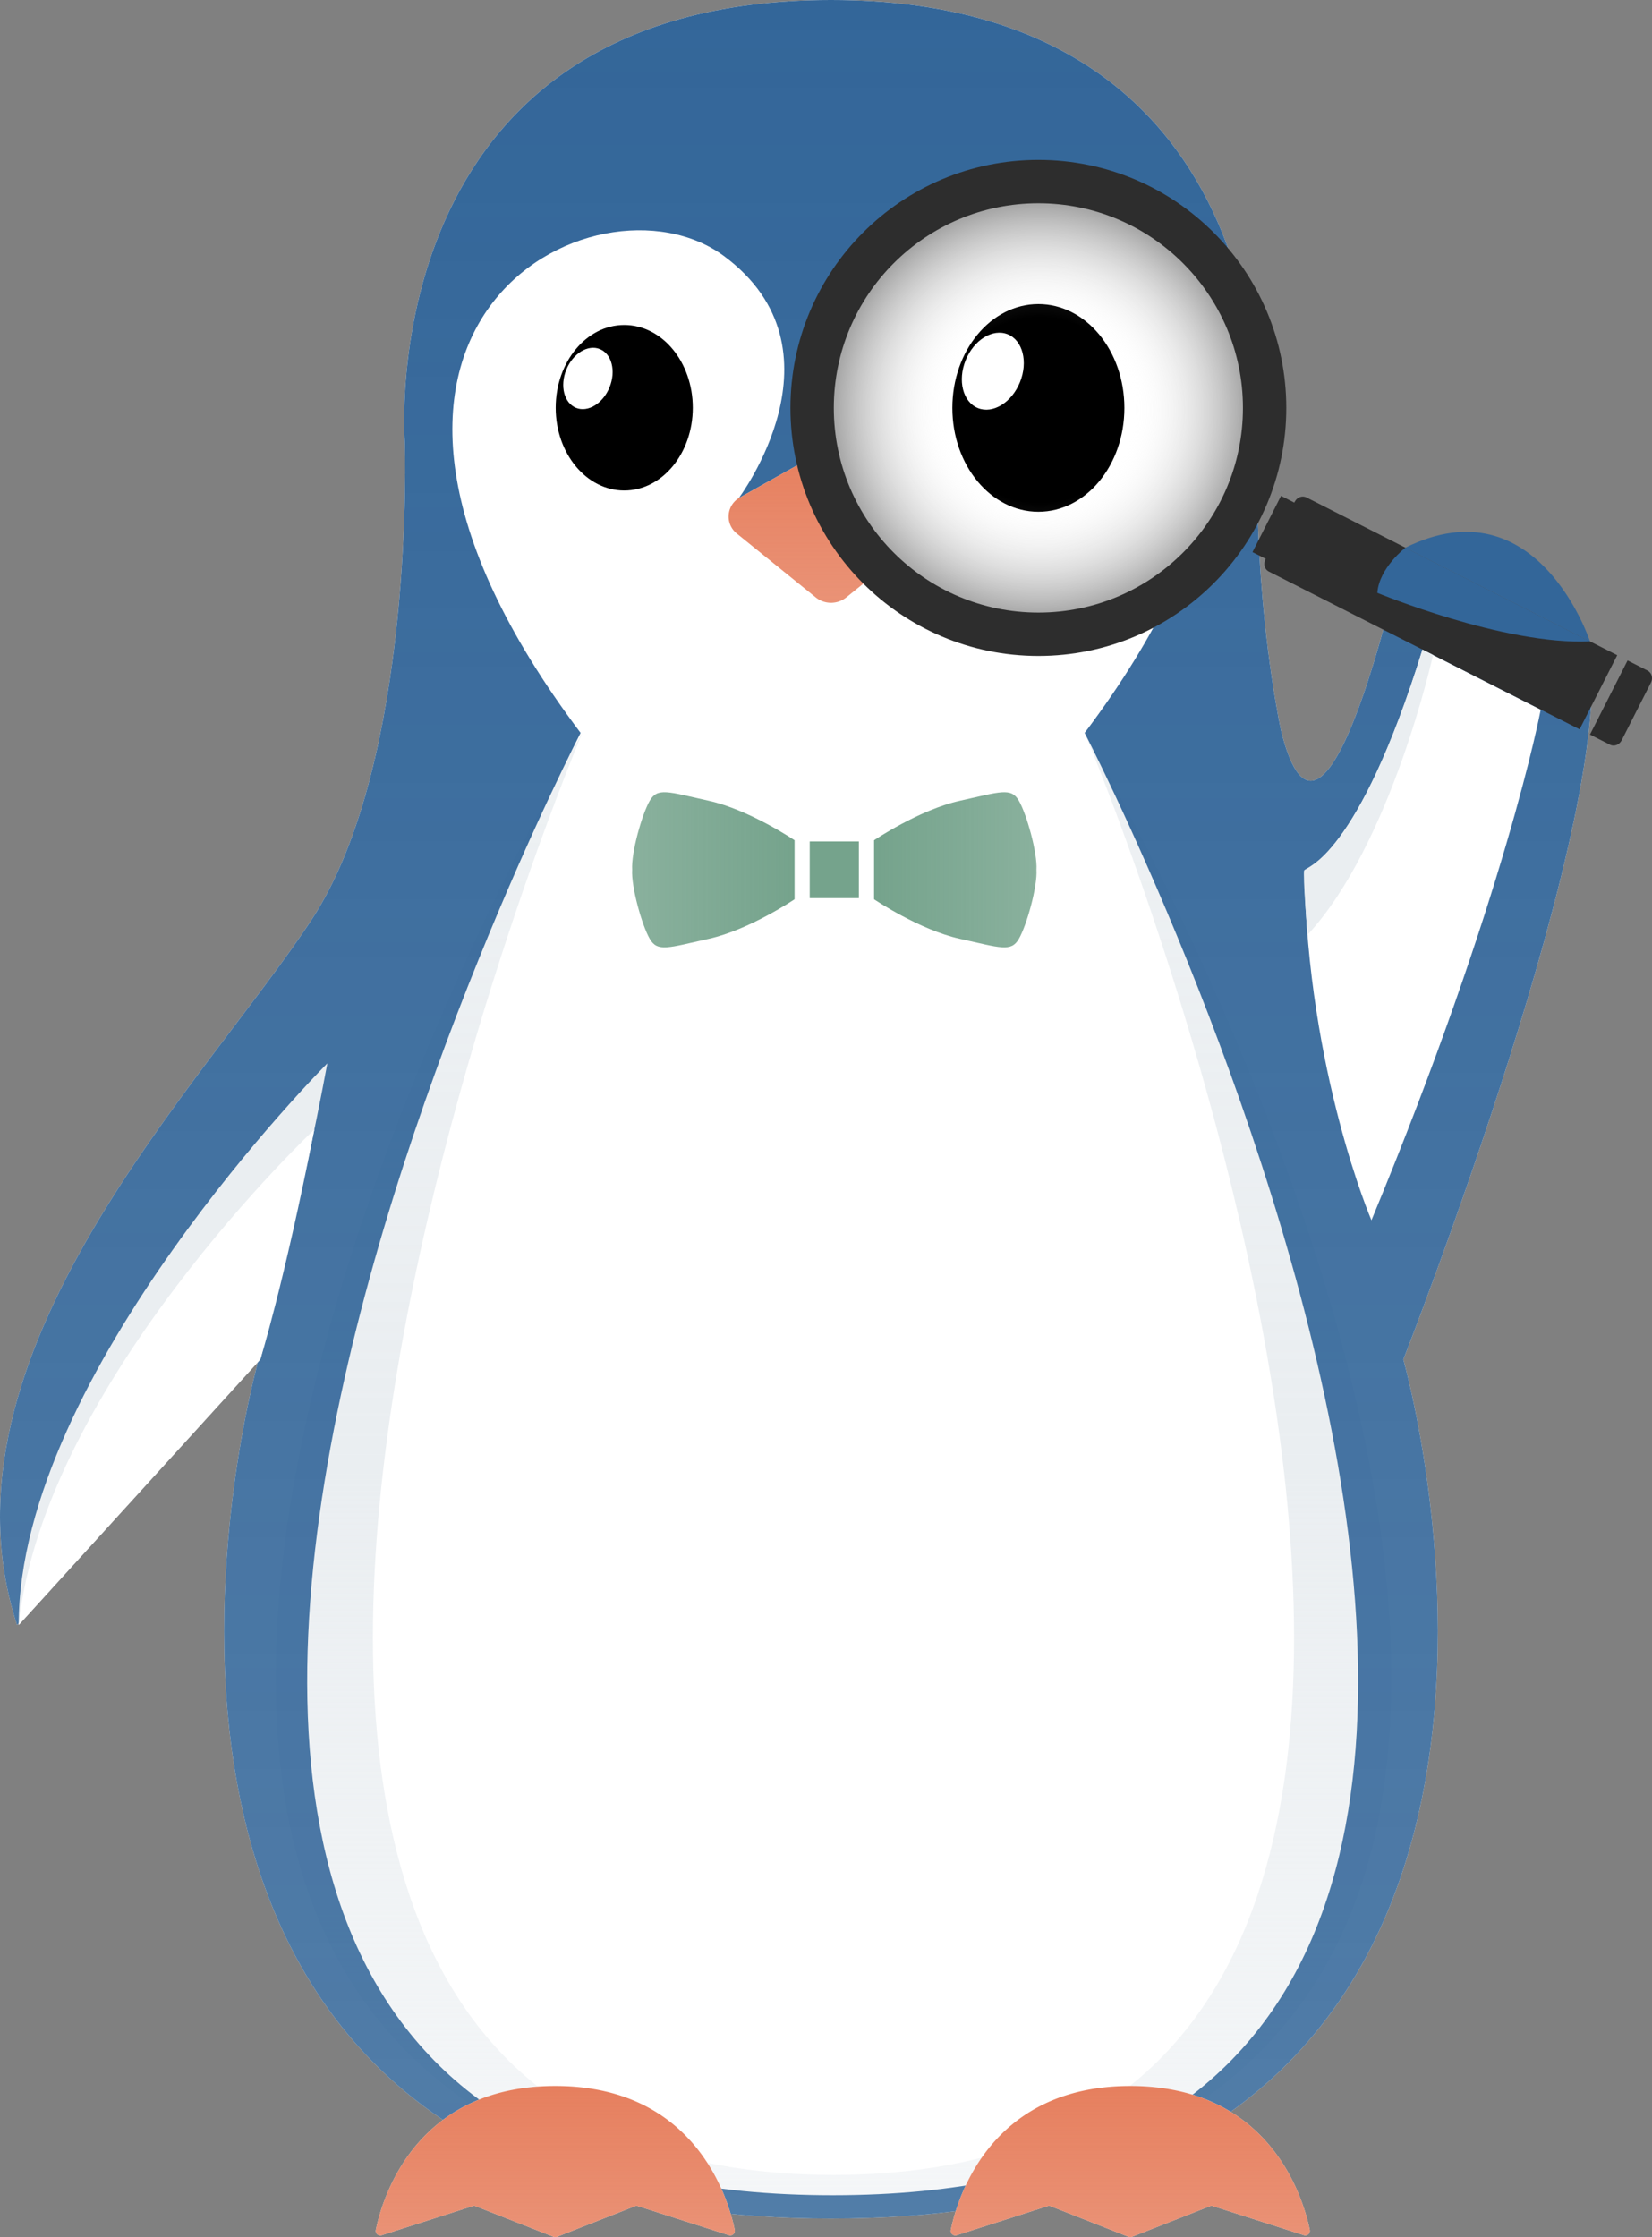 <svg id="Layer_2" data-name="Layer 2" xmlns="http://www.w3.org/2000/svg" xmlns:xlink="http://www.w3.org/1999/xlink" viewBox="0 0 1333.46 1805.1"><rect x="0" y="0" width="1333.46" height="1805.1" fill="#808080" stroke="none"/><defs><style>.cls-1{fill:#fff}.cls-4{fill:#eaeef1}.cls-7{fill:#2d2d2d}.cls-10{fill:#369}</style><linearGradient id="linear-gradient" x1="672.77" y1="591.38" x2="672.77" y2="1772.07" gradientUnits="userSpaceOnUse"><stop offset="0" stop-color="#eaeef1" stop-opacity=".85"/><stop offset=".5" stop-color="#eaeef1"/><stop offset="1" stop-color="#eaeef1" stop-opacity=".5"/></linearGradient><linearGradient id="linear-gradient-2" x1="642.48" x2="642.48" y2="1790.11" gradientUnits="userSpaceOnUse"><stop offset="0" stop-color="#369"/><stop offset="1" stop-color="#369" stop-opacity=".85"/></linearGradient><linearGradient id="linear-gradient-3" x1="670.77" y1="363.03" x2="670.77" y2="486.37" gradientUnits="userSpaceOnUse"><stop offset="0" stop-color="#e67f5e"/><stop offset="1" stop-color="#e67f5e" stop-opacity=".85"/></linearGradient><linearGradient id="linear-gradient-4" x1="448.21" y1="1683.12" x2="448.21" y2="1805.1" xlink:href="#linear-gradient-3"/><radialGradient id="radial-gradient" cx="1281.84" cy="201.72" r="182.53" gradientTransform="rotate(-36.78 1254.558 932.137)" gradientUnits="userSpaceOnUse"><stop offset=".41" stop-color="#fff" stop-opacity="0"/><stop offset=".96" stop-opacity=".5"/></radialGradient><linearGradient id="linear-gradient-5" x1="705.52" y1="701.83" x2="836.66" y2="701.83" gradientUnits="userSpaceOnUse"><stop offset="0" stop-color="#75a38c"/><stop offset="1" stop-color="#75a38c" stop-opacity=".85"/></linearGradient><linearGradient id="linear-gradient-6" x1="641.36" y1="701.83" x2="510.22" y2="701.83" xlink:href="#linear-gradient-5"/><linearGradient id="linear-gradient-7" x1="912.34" y1="1683.12" x2="912.34" y2="1805.1" xlink:href="#linear-gradient-3"/></defs><path class="cls-1" d="M1282 517.5l-25.18 29.37L1133 441.89s-63.29 294.44-99.23 146.59c-22.92-115-19.06-231.41-19.06-231.41S1043.75 0 670.75 0s-344 357.07-344 357.07 8.51 257.09-75 384.68c-86.11 131.56-309 351.36-238 569.41l195-214.24s-198 693.19 462 693.19 462-693.19 462-693.19S1309.65 646.64 1282 517.5z"/><path d="M875.55 591.38s491.9 1162.74-202.78 1163.49C-21.91 1754.12 470 591.38 470 591.38s-294.88 497-240.88 855c52.72 349.54 426 326.24 443.66 324.94 17.66 1.3 391 24.6 443.67-324.94 53.99-358.03-240.9-855-240.9-855z" fill="url(#linear-gradient)"/><path d="M1282 517.5l-25.18 29.37L1133 441.89s-63.29 294.44-99.23 146.59c-22.92-115-19.06-231.41-19.06-231.41S1043.75 0 670.75 0s-344 357.07-344 357.07 8.51 257.09-75 384.68c-86.11 131.56-309 351.36-238 569.41l195-214.24s-198 693.19 462 693.19 462-693.19 462-693.19S1309.65 646.64 1282 517.5zM672.09 1771.26c-816.06 0-203.43-1179.88-203.43-1179.88-247.61-328.84 13.55-460.52 115.72-384.76s11.7 195.64 11.7 195.64l76 2.35 70.67-2.35s-85.15-119.87 17-195.64 363.32 55.92 115.75 384.76c.03 0 612.66 1179.85-203.41 1179.88z" fill="url(#linear-gradient-2)"/><path class="cls-4" d="M210.11 1096.92S241.92 978.53 264.22 858c0 0-249.24 249.32-249.11 453.15z"/><path class="cls-1" d="M15.11 1311.16l195-214.24s18.77-59.46 43.64-185.57c0 0-218.64 205.56-238.64 399.81z"/><ellipse cx="503.88" cy="329" rx="55.33" ry="66.77"/><ellipse class="cls-1" cx="474.54" cy="305.34" rx="25.58" ry="18.84" transform="rotate(-67.93 474.577 305.333)"/><path class="cls-1" d="M661.16 365.52l-63.73 35.74a17.56 17.56 0 0 0-2.64 29.28l63.73 51.54a19.65 19.65 0 0 0 24.51 0l63.73-51.54a17.55 17.55 0 0 0-2.65-29.28l-63.72-35.74a19.76 19.76 0 0 0-19.23 0z"/><path d="M661.16 365.52l-63.73 35.74a17.56 17.56 0 0 0-2.64 29.28l63.73 51.54a19.65 19.65 0 0 0 24.51 0l63.73-51.54a17.55 17.55 0 0 0-2.65-29.28l-63.72-35.74a19.76 19.76 0 0 0-19.23 0z" fill="url(#linear-gradient-3)"/><path class="cls-1" d="M912.34 1683.12c-113.21 0-139.69 91-144.82 116a3.7 3.7 0 0 0 4.55 4.48l73.64-23.6a3.37 3.37 0 0 1 2.28.08l63.1 24.8a3.45 3.45 0 0 0 2.49 0l63.1-24.8a3.37 3.37 0 0 1 2.32-.08l73.64 23.56a3.71 3.71 0 0 0 4.56-4.48c-5.2-25-31.66-115.96-144.86-115.96zm-464.13 0c-113.21 0-139.68 91-144.82 116a3.7 3.7 0 0 0 4.56 4.48l73.64-23.6a3.37 3.37 0 0 1 2.28.08l63.1 24.8a3.45 3.45 0 0 0 2.49 0l63.09-24.8a3.37 3.37 0 0 1 2.28-.08l73.65 23.56a3.7 3.7 0 0 0 4.55-4.48c-5.14-25-31.61-115.96-144.82-115.96z"/><path d="M448.21 1683.12c-113.21 0-139.68 91-144.82 116a3.7 3.7 0 0 0 4.56 4.48l73.64-23.6a3.37 3.37 0 0 1 2.28.08l63.1 24.8a3.45 3.45 0 0 0 2.49 0l63.09-24.8a3.37 3.37 0 0 1 2.28-.08l73.65 23.56a3.7 3.7 0 0 0 4.55-4.48c-5.14-25-31.61-115.96-144.82-115.96z" fill="url(#linear-gradient-4)"/><circle class="cls-1" cx="838.15" cy="329.15" r="176"/><path class="cls-1" d="M1107 984.57s-51.26-119.22-54.26-282.22c0 0 44.83-13 95.45-178.25l95.45 48.44S1215.29 723.57 1107 984.57z"/><path class="cls-7" transform="rotate(26.91 1033.099 428.057)" d="M1021.26 402.72h23.98v50.89h-23.98z"/><path class="cls-7" d="M1305.39 528.66l-250.9-127.32c-3.34-1.69-7.57-.12-9.41 3.5l-23.67 46.64c-1.83 3.62-.61 8 2.73 9.66L1275 588.46zm24.49 12.43l-16.14-8.19-30.35 59.8 16.14 8.19c3.34 1.69 7.57.12 9.41-3.5l23.67-46.64c1.84-3.62.61-7.97-2.73-9.66z"/><ellipse cx="838.15" cy="329.15" rx="69.43" ry="83.79"/><ellipse class="cls-1" cx="801.33" cy="299.46" rx="32.1" ry="23.64" transform="rotate(-67.93 801.388 299.447)"/><circle cx="839.03" cy="330.69" r="182.53" opacity=".85" fill="url(#radial-gradient)"/><circle cx="838.15" cy="329.15" r="182.62" fill="none" stroke="#2d2d2d" stroke-miterlimit="10" stroke-width="35"/><path class="cls-10" d="M1283.39 517.5s-42.28-128.48-149-75.61z"/><path class="cls-10" d="M1134.4 441.89s-21.29 16.46-22.63 36.46c0 0 101.9 42.29 171.62 39.15"/><path class="cls-4" d="M1156.74 528.43S1123 681.32 1055.37 754.34c0 0-3.93-48.66-2.6-52s42.4-8.5 95.45-178.25z"/><path fill="#75a38c" d="M653.6 678.96h39.67v45.73H653.6z"/><path class="cls-1" d="M822.42 646.11c-6.3-10.92-14.7-7.28-47.6 0S705.52 678 705.52 678v47.6s36.4 24.64 69.3 31.92 41.3 10.92 47.6 0 15.05-42.07 14.17-55.72c.88-13.62-7.87-44.8-14.17-55.69zm-297.96 0c6.3-10.92 14.7-7.28 47.6 0s69.3 31.89 69.3 31.89v47.6s-36.4 24.64-69.3 31.92-41.3 10.92-47.6 0-15.05-42.07-14.18-55.72c-.87-13.62 7.88-44.8 14.18-55.69z"/><path d="M822.42 646.11c-6.3-10.92-14.7-7.28-47.6 0S705.52 678 705.52 678v47.6s36.4 24.64 69.3 31.92 41.3 10.92 47.6 0 15.05-42.07 14.17-55.72c.88-13.62-7.87-44.8-14.17-55.69z" fill="url(#linear-gradient-5)"/><path d="M524.46 646.11c6.3-10.92 14.7-7.28 47.6 0s69.3 31.89 69.3 31.89v47.6s-36.4 24.64-69.3 31.92-41.3 10.92-47.6 0-15.05-42.07-14.18-55.72c-.87-13.62 7.88-44.8 14.18-55.69z" fill="url(#linear-gradient-6)"/><path d="M912.34 1683.12c-113.21 0-139.69 91-144.82 116a3.7 3.7 0 0 0 4.55 4.48l73.64-23.6a3.37 3.37 0 0 1 2.28.08l63.1 24.8a3.45 3.45 0 0 0 2.49 0l63.1-24.8a3.37 3.37 0 0 1 2.32-.08l73.64 23.56a3.71 3.71 0 0 0 4.56-4.48c-5.2-25-31.66-115.96-144.86-115.96z" fill="url(#linear-gradient-7)"/></svg>